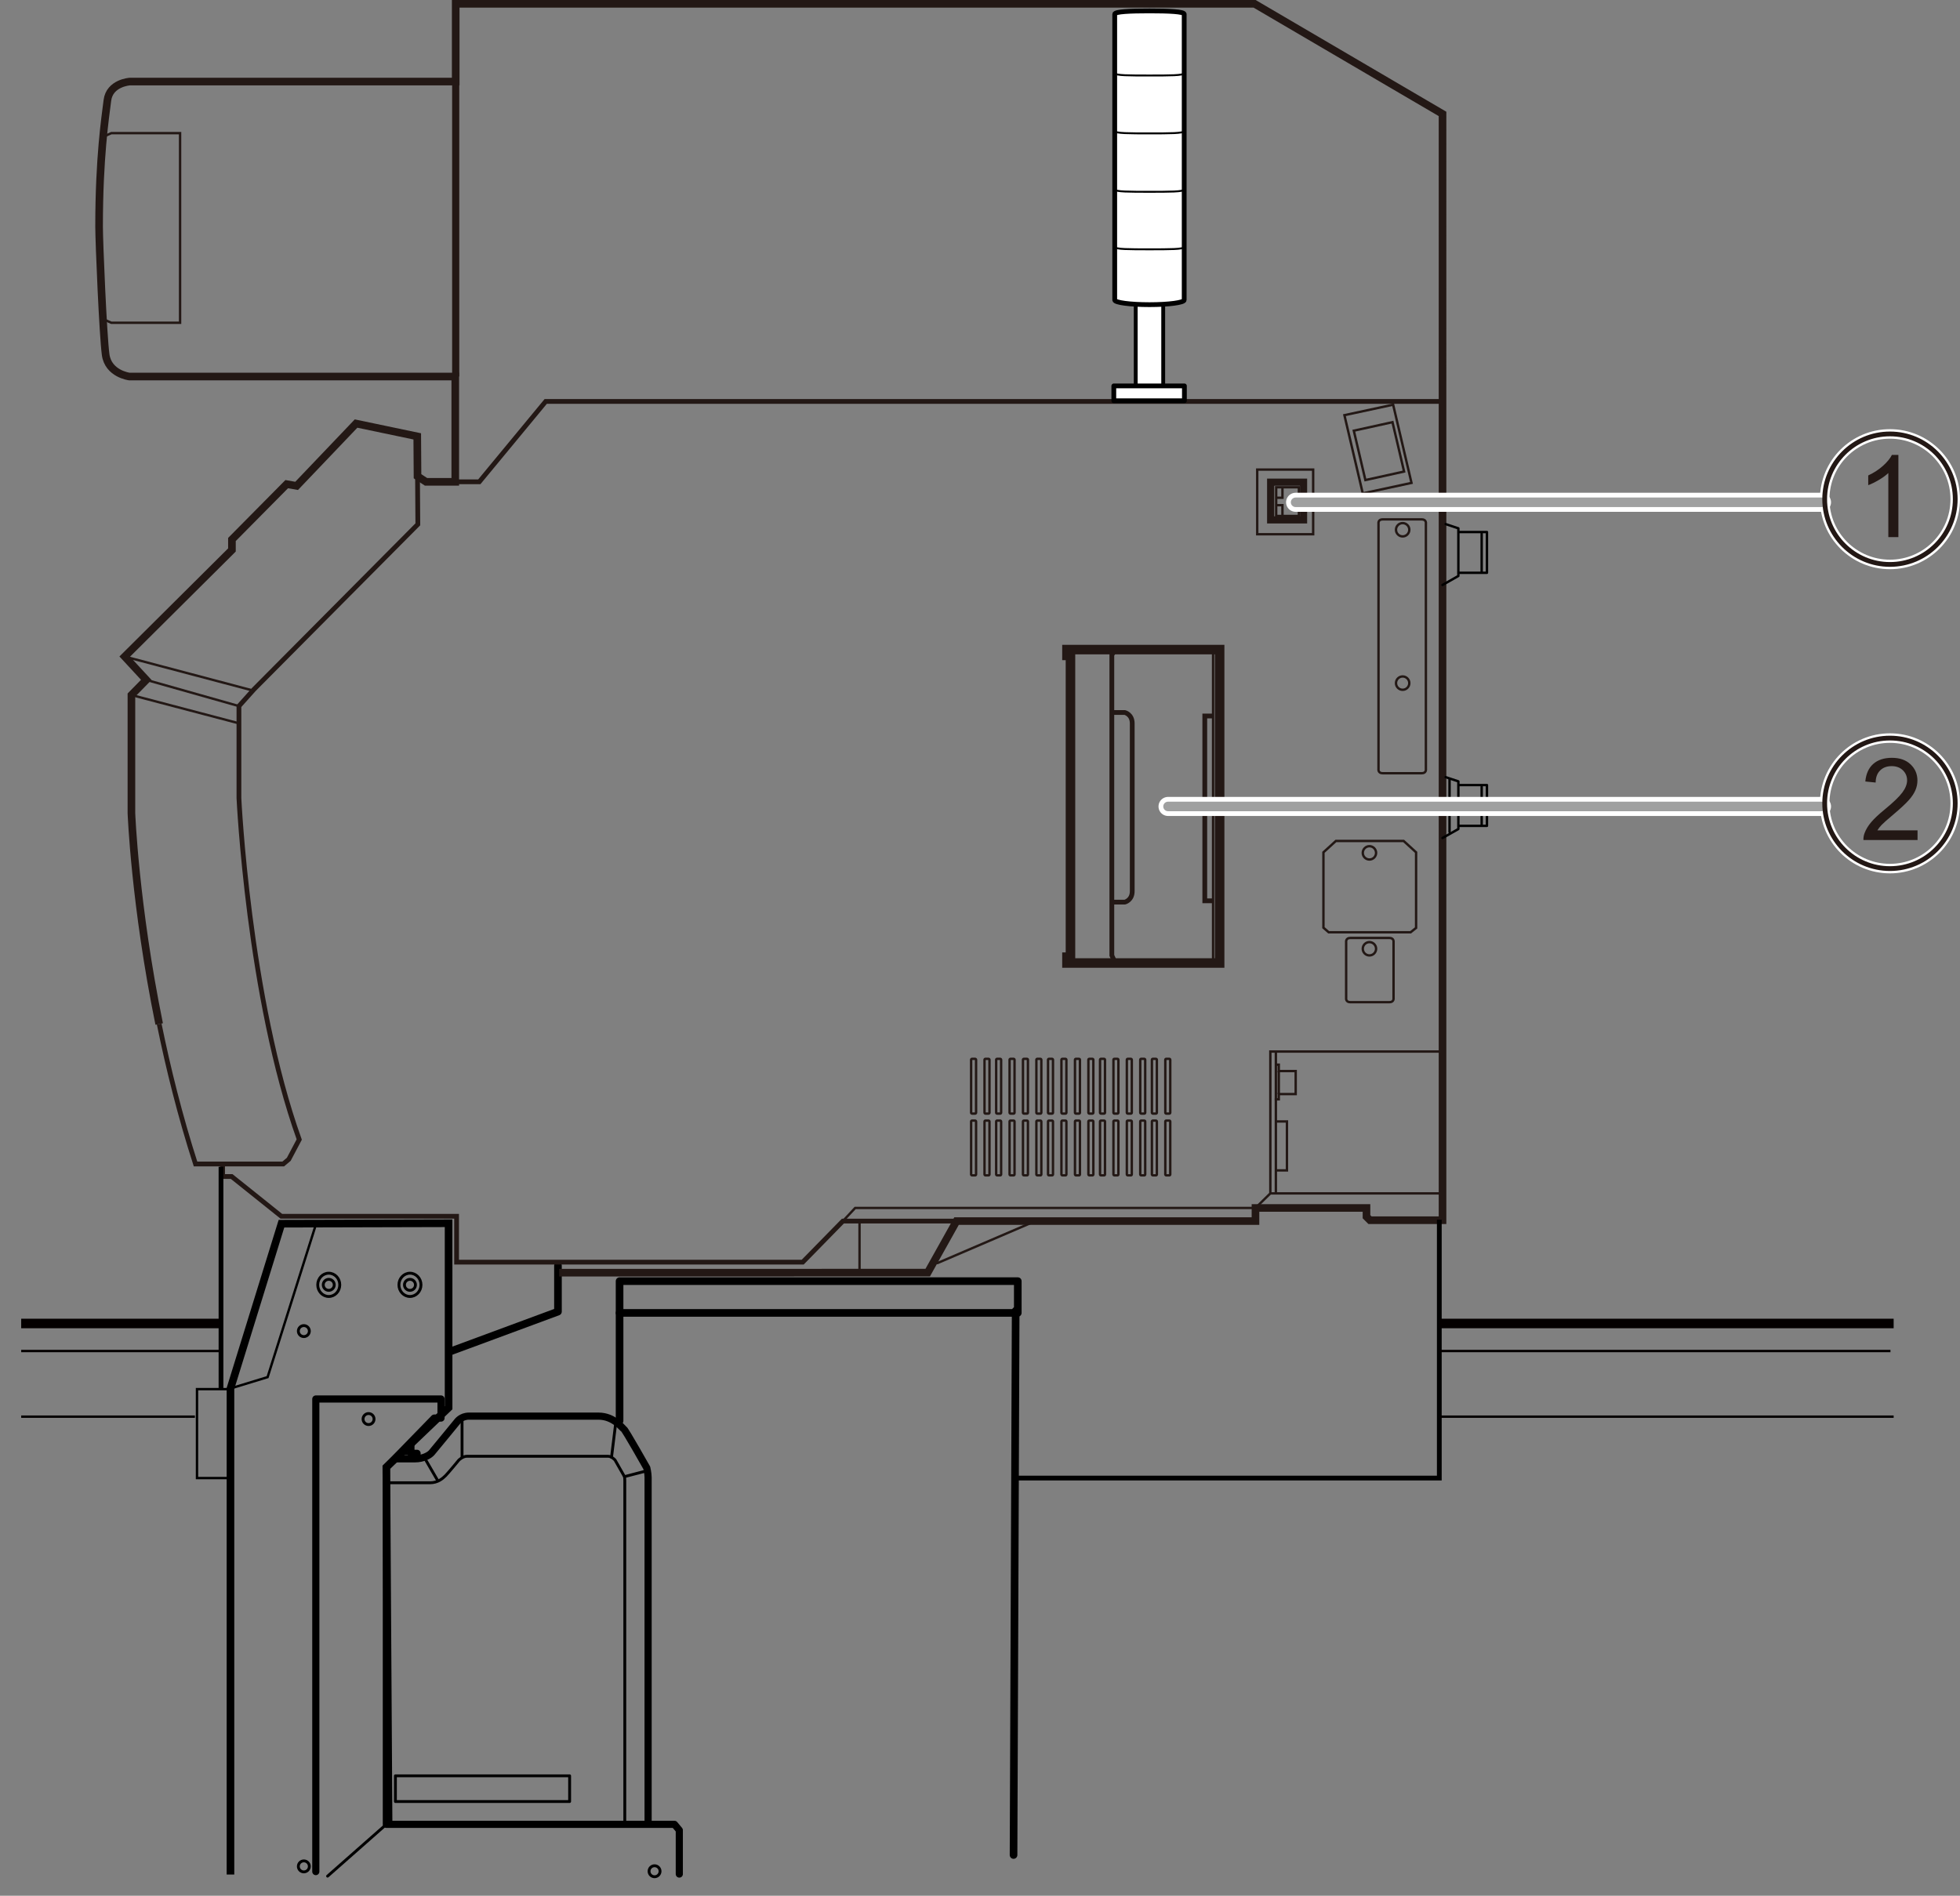 <?xml version="1.0" encoding="UTF-8"?>
<svg id="_レイヤー_3" data-name="レイヤー 3" xmlns="http://www.w3.org/2000/svg" width="72.541mm" height="70.182mm" viewBox="0 0 205.629 198.941">
  <rect x="0" y="0" width="205.629" height="198.941" fill="#808080" stroke="none"/>
  <defs>
    <style>
      .cls-1, .cls-2, .cls-3, .cls-4, .cls-5, .cls-6, .cls-7, .cls-8, .cls-9, .cls-10, .cls-11, .cls-12, .cls-13, .cls-14, .cls-15, .cls-16 {
        fill: none;
      }

      .cls-1, .cls-7, .cls-8, .cls-9, .cls-17, .cls-10, .cls-11, .cls-13, .cls-14, .cls-18, .cls-16 {
        stroke-miterlimit: 10;
      }

      .cls-1, .cls-9, .cls-13, .cls-14, .cls-16 {
        stroke: #231815;
      }

      .cls-1, .cls-17, .cls-10, .cls-15 {
        stroke-width: .25px;
      }

      .cls-2, .cls-19, .cls-3, .cls-4, .cls-5, .cls-6, .cls-12, .cls-20, .cls-15 {
        stroke-linecap: round;
        stroke-linejoin: round;
      }

      .cls-2, .cls-19, .cls-3, .cls-4, .cls-7, .cls-10, .cls-11, .cls-12, .cls-20, .cls-15 {
        stroke: #000;
      }

      .cls-2, .cls-16 {
        stroke-width: .75px;
      }

      .cls-19, .cls-7, .cls-14 {
        stroke-width: .5px;
      }

      .cls-19, .cls-17, .cls-20, .cls-18 {
        fill: #fff;
      }

      .cls-3 {
        stroke-width: .3px;
      }

      .cls-4 {
        stroke-width: .201px;
      }

      .cls-5 {
        stroke: #9fa0a0;
      }

      .cls-6 {
        stroke-width: 2px;
      }

      .cls-6, .cls-8 {
        stroke: #fff;
      }

      .cls-9, .cls-11, .cls-12 {
        stroke-width: .8px;
      }

      .cls-17, .cls-18 {
        stroke: #040000;
      }

      .cls-20 {
        stroke-width: .403px;
      }

      .cls-21 {
        fill: #231815;
        stroke-width: 0px;
      }
    </style>
  </defs>
  <circle class="cls-3" cx="34.491" cy="134.831" r=".577"/>
  <ellipse class="cls-3" cx="34.491" cy="134.831" rx="1.157" ry="1.222"/>
  <circle class="cls-3" cx="43.01" cy="134.831" r=".577"/>
  <circle class="cls-3" cx="31.877" cy="139.684" r=".577"/>
  <circle class="cls-3" cx="31.877" cy="195.858" r=".577"/>
  <circle class="cls-3" cx="68.671" cy="196.368" r=".577"/>
  <circle class="cls-3" cx="38.666" cy="148.915" r=".577"/>
  <ellipse class="cls-3" cx="43.01" cy="134.831" rx="1.157" ry="1.222"/>
  <polyline class="cls-2" points="43.112 151.495 43.112 152.513 43.757 152.513 43.757 152.988"/>
  <path class="cls-2" d="M41.517,153.09h2.003c.883,0,1.527-.373,1.765-.645s2.682-3.259,2.682-3.259c0,0,.407-.577,1.222-.577h13.611c1.595,0,2.478,1.256,2.648,1.358s2.41,4.073,2.41,4.073c0,0,.136.577.136.984v36.353"/>
  <path class="cls-3" d="M40.668,155.602h4.447c.815,0,1.324-.441,1.629-.747s1.392-1.629,1.392-1.629c0,0,.407-.407.849-.407h14.799c.407,0,.747.407.747.407l.984,1.731s.034.102.034.475v36.014"/>
  <line class="cls-3" x1="65.515" y1="154.957" x2="67.857" y2="154.346"/>
  <line class="cls-3" x1="64.157" y1="152.92" x2="64.598" y2="149.322"/>
  <line class="cls-3" x1="48.475" y1="152.92" x2="48.475" y2="148.813"/>
  <line class="cls-3" x1="44.538" y1="152.988" x2="45.895" y2="155.33"/>
  <line class="cls-3" x1="43.214" y1="152.547" x2="42.06" y2="152.547"/>
  <polyline class="cls-2" points="33.133 196.404 33.133 146.811 46.269 146.811 46.269 148.813 45.556 148.813 40.532 153.973 40.532 191.446 70.759 191.446 71.268 192.057 71.268 196.664"/>
  <line class="cls-3" x1="40.532" y1="191.446" x2="34.368" y2="196.881"/>
  <rect class="cls-3" x="41.483" y="186.354" width="18.278" height="2.698"/>
  <polyline class="cls-12" points="58.537 132.812 58.537 137.641 47.151 141.854"/>
  <path class="cls-9" d="M58.668,133.556l38.66-.007,3.026-5.41h31.362v-1.376h11.646v.917l.367.367h7.611V11.954L131.624.4H47.809v8.161H13.605s-2.109.138-2.338,1.972c-.229,1.834-.871,6.006-.871,13.251,0,1.605.413,11.417.688,13.434s2.476,2.293,2.476,2.293h34.204v11.05h-3.072l-.889-.585-.028-4.184-6.419-1.345-6.236,6.541-1.039-.183-5.747,5.808v1.1l-11.249,11.188,2.262,2.445-1.559,1.589v12.38s.359,9.627,2.913,22.145"/>
  <polyline class="cls-11" points="24.179 196.715 24.179 145.705 29.529 128.414 47.063 128.368 47.063 147.722 40.532 153.973 40.766 191.318"/>
  <path class="cls-14" d="M16.701,107.461c.942,4.615,2.182,9.624,3.812,14.688h9.201l.581-.489,1.1-2.079c-5.349-14.917-6.327-35.824-6.327-35.824v-9.659l1.589-1.773,17.179-17.301-.033-5.047"/>
  <polyline class="cls-1" points="10.854 14.339 11.679 13.972 18.893 13.972 18.893 33.871 11.679 33.871 10.854 33.504"/>
  <line class="cls-16" x1="47.809" y1="8.561" x2="47.809" y2="39.51"/>
  <polyline class="cls-14" points="47.764 50.56 50.285 50.56 57.255 42.124 151.248 42.124"/>
  <polyline class="cls-1" points="151.34 110.349 133.275 110.349 133.275 125.235 131.716 126.764 89.717 126.764 88.433 128.139"/>
  <polyline class="cls-1" points="133.794 111.725 134.161 111.725 134.161 112.397 135.934 112.397 135.934 114.812 134.161 114.812 134.161 115.362 133.733 115.362"/>
  <line class="cls-1" x1="134.161" y1="112.397" x2="134.161" y2="114.812"/>
  <polyline class="cls-1" points="133.794 117.685 135.017 117.685 135.017 122.821 133.825 122.821"/>
  <line class="cls-1" x1="133.855" y1="110.349" x2="133.855" y2="125.297"/>
  <line class="cls-1" x1="133.275" y1="125.235" x2="151.309" y2="125.235"/>
  <rect class="cls-1" x="101.882" y="111.114" width=".52" height="5.747" rx=".097" ry=".097"/>
  <rect class="cls-1" x="103.288" y="111.114" width=".52" height="5.747" rx=".097" ry=".097"/>
  <rect class="cls-1" x="104.511" y="111.114" width=".52" height="5.747" rx=".097" ry=".097"/>
  <rect class="cls-1" x="105.917" y="111.114" width=".52" height="5.747" rx=".097" ry=".097"/>
  <rect class="cls-1" x="107.323" y="111.114" width=".52" height="5.747" rx=".097" ry=".097"/>
  <rect class="cls-1" x="108.729" y="111.114" width=".52" height="5.747" rx=".097" ry=".097"/>
  <rect class="cls-1" x="109.952" y="111.114" width=".52" height="5.747" rx=".097" ry=".097"/>
  <rect class="cls-1" x="111.358" y="111.114" width=".52" height="5.747" rx=".097" ry=".097"/>
  <rect class="cls-1" x="112.779" y="111.114" width=".52" height="5.747" rx=".097" ry=".097"/>
  <rect class="cls-1" x="114.186" y="111.114" width=".52" height="5.747" rx=".097" ry=".097"/>
  <rect class="cls-1" x="115.408" y="111.114" width=".52" height="5.747" rx=".097" ry=".097"/>
  <rect class="cls-1" x="116.814" y="111.114" width=".52" height="5.747" rx=".097" ry=".097"/>
  <rect class="cls-1" x="118.22" y="111.114" width=".52" height="5.747" rx=".097" ry=".097"/>
  <rect class="cls-1" x="119.626" y="111.114" width=".52" height="5.747" rx=".097" ry=".097"/>
  <rect class="cls-1" x="120.849" y="111.114" width=".52" height="5.747" rx=".097" ry=".097"/>
  <rect class="cls-1" x="122.255" y="111.114" width=".52" height="5.747" rx=".097" ry=".097"/>
  <rect class="cls-1" x="101.882" y="117.594" width=".52" height="5.747" rx=".097" ry=".097"/>
  <rect class="cls-1" x="103.288" y="117.594" width=".52" height="5.747" rx=".097" ry=".097"/>
  <rect class="cls-1" x="104.511" y="117.594" width=".52" height="5.747" rx=".097" ry=".097"/>
  <rect class="cls-1" x="105.917" y="117.594" width=".52" height="5.747" rx=".097" ry=".097"/>
  <rect class="cls-1" x="107.323" y="117.594" width=".52" height="5.747" rx=".097" ry=".097"/>
  <rect class="cls-1" x="108.729" y="117.594" width=".52" height="5.747" rx=".097" ry=".097"/>
  <rect class="cls-1" x="109.952" y="117.594" width=".52" height="5.747" rx=".097" ry=".097"/>
  <rect class="cls-1" x="111.358" y="117.594" width=".52" height="5.747" rx=".097" ry=".097"/>
  <rect class="cls-1" x="112.779" y="117.594" width=".52" height="5.747" rx=".097" ry=".097"/>
  <rect class="cls-1" x="114.186" y="117.594" width=".52" height="5.747" rx=".097" ry=".097"/>
  <rect class="cls-1" x="115.408" y="117.594" width=".52" height="5.747" rx=".097" ry=".097"/>
  <rect class="cls-1" x="116.814" y="117.594" width=".52" height="5.747" rx=".097" ry=".097"/>
  <rect class="cls-1" x="118.22" y="117.594" width=".52" height="5.747" rx=".097" ry=".097"/>
  <rect class="cls-1" x="119.626" y="117.594" width=".52" height="5.747" rx=".097" ry=".097"/>
  <rect class="cls-1" x="120.849" y="117.594" width=".52" height="5.747" rx=".097" ry=".097"/>
  <rect class="cls-1" x="122.255" y="117.594" width=".52" height="5.747" rx=".097" ry=".097"/>
  <rect class="cls-16" x="133.307" y="50.599" width="3.454" height="3.958"/>
  <rect class="cls-1" x="133.888" y="51.134" width="2.384" height="3.011"/>
  <polyline class="cls-1" points="134.545 51.134 134.545 52.234 133.858 52.234"/>
  <polyline class="cls-1" points="134.545 54.114 134.545 53.014 133.858 53.014"/>
  <polygon class="cls-13" points="127.956 101.057 111.939 101.057 111.939 100.446 112.306 100.446 112.306 68.778 111.939 68.778 111.939 68.167 127.956 68.167 127.956 101.057"/>
  <polyline class="cls-14" points="116.952 100.935 116.646 100.262 116.646 68.717 117.074 68.106"/>
  <path class="cls-14" d="M116.585,74.769h1.421s.779.183.779,1.146v17.607c0,.963-.779,1.146-.779,1.146h-1.421"/>
  <polyline class="cls-14" points="127.268 75.136 126.397 75.136 126.397 94.531 127.176 94.531"/>
  <line class="cls-1" x1="127.268" y1="68.167" x2="127.268" y2="101.088"/>
  <line class="cls-1" x1="13.085" y1="68.901" x2="26.474" y2="72.446"/>
  <line class="cls-1" x1="15.347" y1="71.346" x2="25.068" y2="74.097"/>
  <line class="cls-1" x1="13.788" y1="72.935" x2="24.945" y2="75.87"/>
  <polyline class="cls-14" points="100.354 128.139 88.433 128.139 84.215 132.449 47.901 132.449 47.901 127.635 29.515 127.635 24.303 123.463 23.356 123.463 23.356 122.27"/>
  <rect class="cls-1" x="131.899" y="49.277" width="5.869" height="6.786"/>
  <path class="cls-1" d="M149.594,80.707s.069.436-.436.436h-4.1c-.504,0-.436-.436-.436-.436v-25.768s-.069-.436.436-.436h4.1c.504,0,.436.436.436.436v25.768Z"/>
  <path class="cls-1" d="M146.201,104.733s.069.436-.436.436h-4.1c-.504,0-.436-.436-.436-.436v-5.869s-.069-.436.436-.436h4.1c.504,0,.436.436.436.436v5.869Z"/>
  <polygon class="cls-1" points="148.566 97.374 147.993 97.832 139.396 97.832 138.845 97.351 138.845 89.442 140.152 88.249 147.259 88.249 148.566 89.442 148.566 97.374"/>
  <circle class="cls-1" cx="143.671" cy="89.499" r=".699"/>
  <circle class="cls-1" cx="147.156" cy="71.686" r=".699"/>
  <circle class="cls-1" cx="147.156" cy="55.592" r=".699"/>
  <circle class="cls-1" cx="143.671" cy="99.563" r=".699"/>
  <polygon class="cls-1" points="148.084 50.675 142.972 51.775 141.046 43.568 146.159 42.468 148.084 50.675"/>
  <polygon class="cls-1" points="147.305 49.483 143.247 50.377 142.032 45.196 146.09 44.302 147.305 49.483"/>
  <polyline class="cls-1" points="97.817 132.541 98.367 132.541 108.76 128.078"/>
  <line class="cls-1" x1="90.175" y1="128.262" x2="90.175" y2="133.519"/>
  <line class="cls-6" x1="191.099" y1="52.71" x2="135.925" y2="52.71"/>
  <circle class="cls-8" cx="198.281" cy="52.384" r="6.848"/>
  <path class="cls-21" d="M199.165,56.362h-1.055v-6.721c-.254.242-.587.484-.999.727s-.782.424-1.11.545v-1.02c.59-.277,1.105-.613,1.547-1.008s.754-.777.938-1.148h.68v8.625Z"/>
  <line class="cls-5" x1="191.099" y1="52.71" x2="135.925" y2="52.71"/>
  <circle class="cls-14" cx="198.281" cy="52.384" r="6.848"/>
  <polyline class="cls-10" points="33.112 128.59 28.075 144.516 24.179 145.705"/>
  <rect class="cls-10" x="20.668" y="145.775" width="3.407" height="9.333"/>
  <polyline class="cls-7" points="106.779 155.108 151.001 155.108 151.001 127.997"/>
  <line class="cls-7" x1="23.186" y1="122.442" x2="23.186" y2="145.775"/>
  <line class="cls-12" x1="106.557" y1="137.553" x2="106.334" y2="194.664"/>
  <polyline class="cls-15" points="151.668 81.553 153.001 81.997 153.001 86.997 151.334 87.942"/>
  <polyline class="cls-15" points="153.112 82.386 156.001 82.386 156.001 86.664 153.057 86.664"/>
  <line class="cls-15" x1="155.446" y1="82.553" x2="155.446" y2="86.553"/>
  <polyline class="cls-15" points="151.668 54.997 153.001 55.442 153.001 60.442 151.334 61.386"/>
  <polyline class="cls-15" points="153.112 55.831 156.001 55.831 156.001 60.108 153.057 60.108"/>
  <line class="cls-15" x1="155.446" y1="55.997" x2="155.446" y2="59.997"/>
  <line class="cls-15" x1="152.075" y1="81.738" x2="152.075" y2="87.312"/>
  <path class="cls-21" d="M201.175,87.136v1.014h-5.678c-.008-.254.033-.498.123-.732.145-.387.376-.768.694-1.143s.778-.809,1.38-1.301c.934-.766,1.564-1.372,1.893-1.819s.492-.87.492-1.269c0-.418-.149-.771-.448-1.058s-.688-.431-1.169-.431c-.508,0-.914.152-1.219.457s-.459.727-.463,1.266l-1.084-.111c.074-.809.354-1.425.838-1.849s1.135-.636,1.951-.636c.824,0,1.477.229,1.957.686s.721,1.023.721,1.699c0,.344-.07.682-.211,1.014s-.374.682-.7,1.049-.868.871-1.626,1.512c-.633.531-1.039.892-1.219,1.081s-.328.38-.445.571h4.213Z"/>
  <line class="cls-6" x1="191.099" y1="84.628" x2="122.542" y2="84.628"/>
  <circle class="cls-8" cx="198.281" cy="84.302" r="6.848"/>
  <line class="cls-5" x1="191.099" y1="84.628" x2="122.542" y2="84.628"/>
  <circle class="cls-14" cx="198.281" cy="84.302" r="6.848"/>
  <line class="cls-18" x1="151.001" y1="138.886" x2="198.668" y2="138.886"/>
  <line class="cls-18" x1="2.223" y1="138.886" x2="23.001" y2="138.886"/>
  <line class="cls-17" x1="151.001" y1="141.775" x2="198.334" y2="141.775"/>
  <line class="cls-17" x1="2.223" y1="141.775" x2="23.001" y2="141.775"/>
  <line class="cls-17" x1="151.001" y1="148.664" x2="198.668" y2="148.664"/>
  <line class="cls-17" x1="2.223" y1="148.664" x2="20.446" y2="148.664"/>
  <g>
    <path class="cls-20" d="M122.035,31.565c0-.106-.646-.192-1.442-.192s-1.442.086-1.442.192v9.091c0,.106.646.192,1.442.192s1.442-.086,1.442-.192v-9.091Z"/>
    <path class="cls-19" d="M124.237,1.483c0-.268-1.632-.338-3.644-.338s-3.644.069-3.644.338v30.001c0,.268,1.632.486,3.644.486s3.644-.218,3.644-.486V1.483Z"/>
    <path class="cls-4" d="M124.237,7.665c0,.268-1.632.258-3.644.258s-3.644.01-3.644-.258"/>
    <path class="cls-4" d="M124.237,13.739c0,.268-1.632.258-3.644.258s-3.644.01-3.644-.258"/>
    <path class="cls-4" d="M124.237,19.868c0,.268-1.632.258-3.644.258s-3.644.01-3.644-.258"/>
    <path class="cls-4" d="M124.237,25.905c0,.268-1.632.258-3.644.258s-3.644.01-3.644-.258"/>
  </g>
  <rect class="cls-19" x="116.853" y="40.497" width="7.407" height="1.556"/>
  <rect class="cls-12" x="65.001" y="134.442" width="41.778" height="3.333"/>
  <line class="cls-12" x1="65.001" y1="137.775" x2="65.001" y2="149.108"/>
</svg>